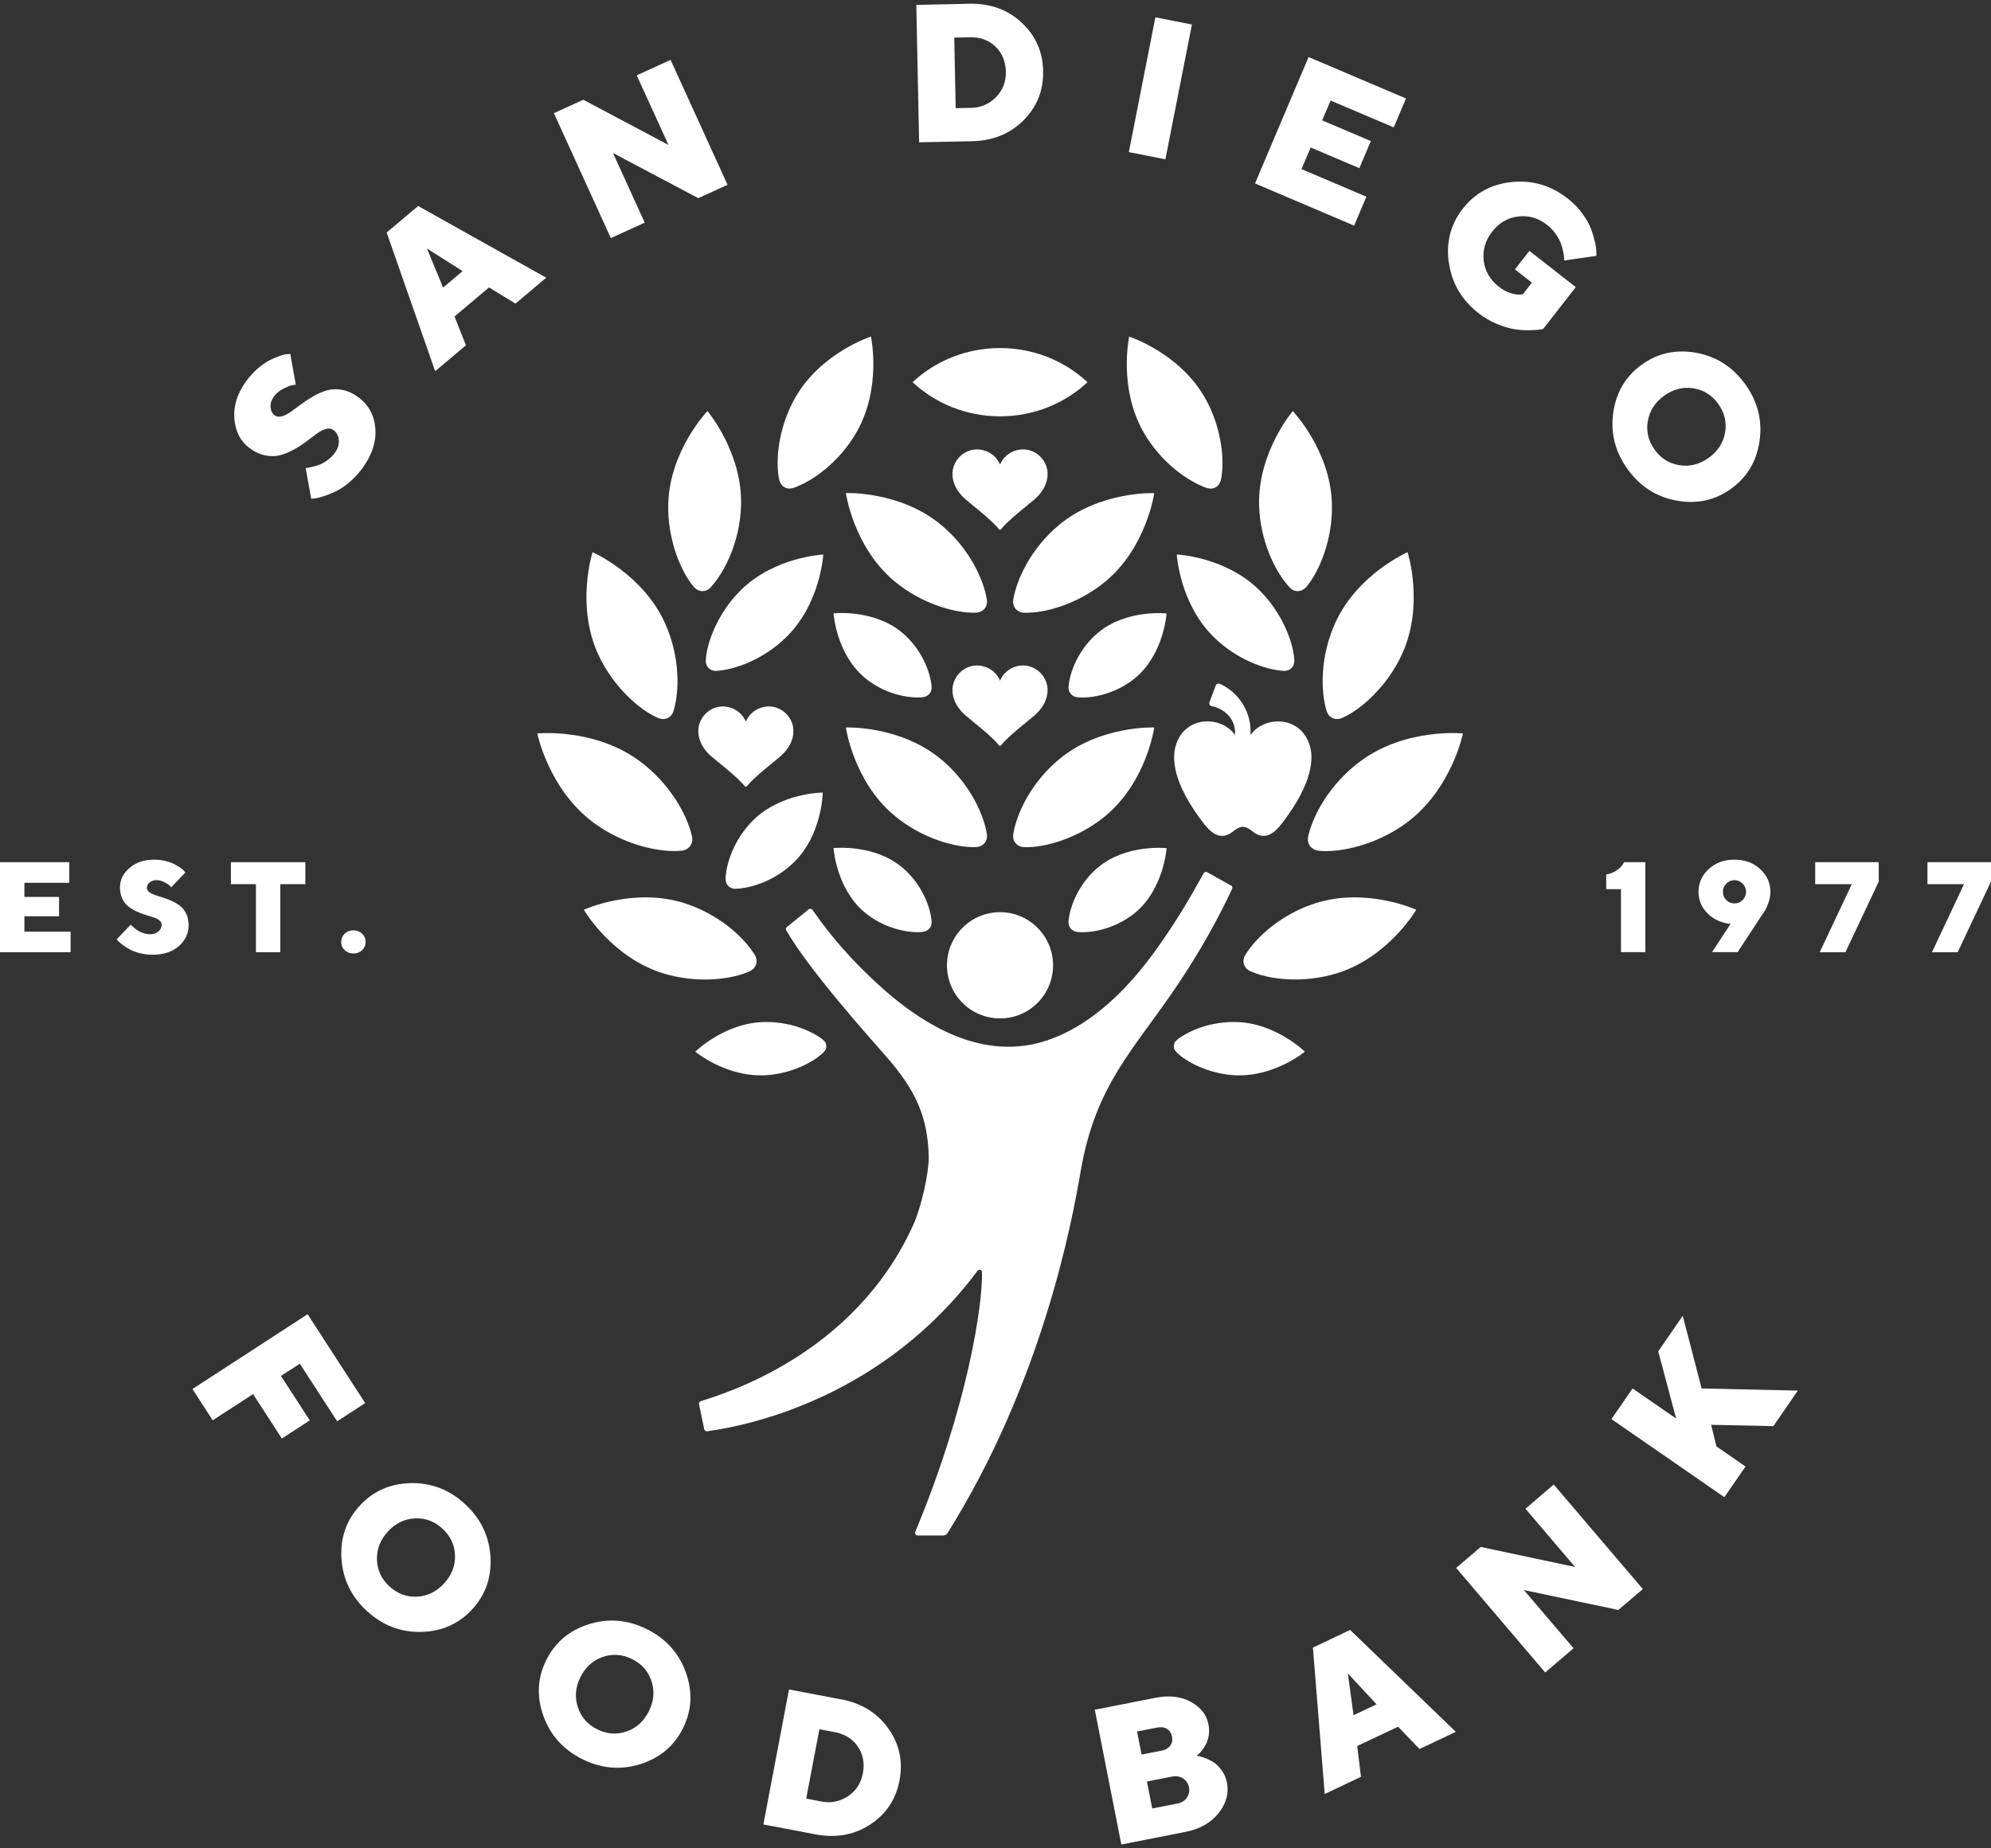 <?xml version="1.0" encoding="UTF-8"?> <svg xmlns="http://www.w3.org/2000/svg" width="266" height="247" viewBox="0 0 266 247" fill="none"><rect x="0" y="0" width="266" height="247" fill="#333333" stroke="none"/><g clip-path="url(#clip0_813_776)"><path d="M43.527 57.331C43.143 57.444 42.736 57.648 42.315 57.957C41.893 58.266 41.426 58.613 40.922 58.998C40.418 59.382 39.868 59.736 39.288 60.06C38.709 60.385 38.114 60.633 37.504 60.807C36.895 60.98 36.225 61.003 35.502 60.867C34.779 60.731 34.064 60.407 33.364 59.895C32.152 59.013 31.467 57.708 31.316 55.997C31.166 54.278 31.685 52.597 32.882 50.953C33.371 50.275 33.913 49.694 34.493 49.196C35.08 48.706 35.615 48.337 36.097 48.103C36.578 47.87 37.03 47.681 37.444 47.538C37.858 47.395 38.182 47.327 38.423 47.334L38.777 47.289L39.522 51.405C39.386 51.413 39.213 51.443 38.987 51.481C38.761 51.519 38.385 51.677 37.858 51.941C37.331 52.205 36.91 52.559 36.593 52.989C36.262 53.449 36.112 53.916 36.149 54.406C36.187 54.896 36.368 55.266 36.706 55.507C36.977 55.703 37.301 55.74 37.685 55.627C38.069 55.514 38.468 55.303 38.897 55.002C39.326 54.693 39.785 54.353 40.29 53.976C40.794 53.599 41.336 53.245 41.923 52.913C42.51 52.581 43.105 52.333 43.715 52.159C44.325 51.986 44.995 51.963 45.717 52.099C46.44 52.235 47.155 52.559 47.855 53.072C49.225 54.067 49.993 55.454 50.144 57.218C50.294 58.982 49.722 60.769 48.42 62.564C47.885 63.295 47.291 63.936 46.621 64.494C45.951 65.044 45.333 65.451 44.769 65.707C44.204 65.964 43.67 66.175 43.18 66.333C42.684 66.492 42.292 66.582 41.998 66.612L41.577 66.65L40.839 62.548C40.9 62.548 40.99 62.541 41.11 62.518C41.231 62.496 41.464 62.443 41.803 62.367C42.142 62.292 42.465 62.187 42.781 62.058C43.09 61.93 43.429 61.727 43.798 61.455C44.167 61.184 44.475 60.875 44.731 60.52C45.145 59.955 45.318 59.382 45.266 58.801C45.213 58.221 44.972 57.769 44.535 57.452C44.264 57.256 43.941 57.211 43.557 57.324" fill="white"></path><path d="M60.721 42.29L62.249 46.143L58.139 49.603L51.657 31.072L55.865 27.528L72.976 37.111L68.866 40.571L65.335 38.408L60.728 42.29H60.721ZM57.047 33.221L59.2 38.43L61.805 36.236L57.047 33.213V33.221Z" fill="white"></path><path d="M89.59 8.002L97.201 24.694L93.294 26.48L81.897 20.449L86.135 29.753L81.611 31.818L74 15.126L77.93 13.332L89.312 19.371L85.066 10.067L89.59 8.002Z" fill="white"></path><path d="M129.489 0.5C132.282 0.44 134.615 1.277 136.482 3.011C138.349 4.737 139.313 6.901 139.365 9.487C139.418 12.073 138.545 14.267 136.746 16.076C134.946 17.878 132.65 18.813 129.865 18.873L122.796 19.017L122.42 0.658L129.489 0.5ZM127.486 5.016L127.682 14.455L129.775 14.41C131.054 14.38 132.146 13.912 133.057 12.993C133.968 12.073 134.412 10.942 134.382 9.592C134.352 8.213 133.893 7.089 132.997 6.23C132.101 5.37 130.964 4.948 129.579 4.978L127.486 5.024V5.016Z" fill="white"></path><path d="M154.358 2.314L150.816 20.326L155.699 21.289L159.24 3.277L154.358 2.314Z" fill="white"></path><path d="M182.553 26.284L180.912 30.152L167.67 24.513L174.829 7.625L187.845 13.159L186.204 17.019L177.772 13.438L176.643 16.084L183.147 18.851L181.612 22.477L175.108 19.71L173.88 22.598L182.553 26.284Z" fill="white"></path><path d="M193.566 35.105C193.175 32.384 193.8 29.971 195.433 27.883C197.067 25.794 199.25 24.603 201.983 24.324C204.715 24.045 207.207 24.777 209.45 26.533C210.226 27.136 210.881 27.815 211.423 28.561C211.965 29.308 212.349 30.001 212.582 30.642C212.815 31.283 212.988 31.871 213.109 32.421C213.229 32.972 213.282 33.401 213.274 33.718V34.193L208.968 34.811C208.968 34.728 208.968 34.615 208.968 34.48C208.968 34.344 208.931 34.072 208.848 33.673C208.773 33.273 208.667 32.889 208.532 32.519C208.396 32.15 208.17 31.735 207.847 31.268C207.523 30.8 207.139 30.401 206.703 30.062C205.521 29.134 204.233 28.757 202.833 28.931C201.433 29.097 200.274 29.775 199.355 30.959C198.429 32.142 198.06 33.439 198.226 34.834C198.399 36.236 199.077 37.397 200.259 38.325C200.755 38.717 201.267 38.996 201.794 39.162C202.321 39.327 202.735 39.395 203.036 39.358L203.45 39.327L204.662 37.774L202.397 36.003L204.331 33.522L210.527 38.37L206.176 43.949C206.063 43.987 205.89 44.024 205.656 44.055C205.423 44.085 204.979 44.107 204.316 44.13C203.654 44.145 202.991 44.1 202.329 43.994C201.666 43.889 200.891 43.655 200.01 43.293C199.122 42.931 198.294 42.449 197.526 41.846C195.283 40.089 193.965 37.85 193.581 35.128" fill="white"></path><path d="M224.002 66.899C221.299 66.409 219.116 65.006 217.452 62.699C215.789 60.392 215.149 57.874 215.533 55.152C215.917 52.431 217.181 50.29 219.334 48.736C221.48 47.183 223.911 46.656 226.614 47.146C229.316 47.636 231.5 49.038 233.163 51.345C234.827 53.652 235.467 56.17 235.083 58.892C234.699 61.614 233.434 63.755 231.281 65.308C229.136 66.861 226.704 67.389 224.002 66.899ZM220.147 56.261C219.914 57.64 220.215 58.922 221.066 60.098C221.916 61.274 223.031 61.968 224.408 62.172C225.786 62.383 227.081 62.043 228.3 61.169C229.512 60.287 230.242 59.163 230.476 57.791C230.709 56.419 230.4 55.145 229.557 53.969C228.707 52.793 227.6 52.099 226.222 51.888C224.845 51.677 223.55 52.008 222.331 52.883C221.111 53.765 220.388 54.889 220.155 56.268" fill="white"></path><path d="M48.789 187.497L45.048 189.933L40.057 182.235L37.535 183.871L41.389 189.812L37.655 192.232L33.808 186.299L28.418 189.797L25.716 185.62L41.095 175.623L48.789 187.497Z" fill="white"></path><path d="M56.279 218.077C53.531 218.137 51.115 217.21 49.015 215.28C46.922 213.357 45.793 211.02 45.62 208.268C45.446 205.524 46.259 203.172 48.051 201.219C49.843 199.266 52.116 198.256 54.864 198.196C57.611 198.135 60.035 199.063 62.128 200.993C64.221 202.923 65.35 205.26 65.523 208.004C65.697 210.749 64.883 213.101 63.092 215.054C61.3 217.006 59.027 218.016 56.279 218.077ZM50.362 208.427C50.407 209.829 50.964 211.02 52.033 212C53.102 212.98 54.329 213.433 55.722 213.365C57.115 213.289 58.319 212.701 59.335 211.593C60.352 210.485 60.834 209.241 60.788 207.846C60.743 206.451 60.186 205.268 59.117 204.28C58.048 203.3 56.821 202.84 55.428 202.908C54.036 202.976 52.831 203.564 51.815 204.672C50.799 205.78 50.317 207.032 50.362 208.434" fill="white"></path><path d="M85.563 235.741C82.943 236.571 80.361 236.345 77.809 235.085C75.264 233.819 73.525 231.889 72.6 229.303C71.674 226.709 71.794 224.229 72.976 221.854C74.15 219.479 76.055 217.873 78.675 217.051C81.294 216.222 83.876 216.448 86.421 217.707C88.965 218.974 90.704 220.904 91.63 223.49C92.556 226.084 92.436 228.564 91.254 230.939C90.072 233.314 88.175 234.92 85.555 235.741M77.199 228.134C77.636 229.469 78.501 230.456 79.796 231.097C81.091 231.746 82.401 231.836 83.718 231.376C85.036 230.916 86.029 230.012 86.692 228.67C87.362 227.328 87.475 225.986 87.046 224.666C86.609 223.339 85.751 222.359 84.448 221.711C83.154 221.062 81.844 220.972 80.526 221.424C79.209 221.877 78.215 222.781 77.545 224.123C76.875 225.465 76.763 226.807 77.199 228.134Z" fill="white"></path><path d="M112.369 227.086C115.117 227.606 117.225 228.911 118.693 230.992C120.161 233.072 120.658 235.38 120.176 237.92C119.694 240.461 118.384 242.429 116.246 243.824C114.116 245.218 111.677 245.648 108.937 245.128L101.988 243.808L105.413 225.767L112.362 227.094L112.369 227.086ZM109.471 231.082L107.71 240.355L109.772 240.748C111.029 240.989 112.196 240.748 113.28 240.039C114.364 239.33 115.027 238.312 115.275 236.985C115.531 235.628 115.313 234.43 114.613 233.404C113.913 232.379 112.889 231.73 111.526 231.474L109.464 231.082H109.471Z" fill="white"></path><path d="M149.813 246.5L146.268 228.481L154.36 226.883C156.204 226.521 157.793 226.702 159.103 227.426C160.42 228.149 161.203 229.152 161.451 230.434C161.549 230.924 161.564 231.414 161.489 231.896C161.421 232.371 161.293 232.771 161.12 233.08C160.947 233.397 160.766 233.668 160.586 233.909C160.405 234.151 160.232 234.332 160.081 234.445L159.871 234.618C159.961 234.633 160.089 234.663 160.247 234.693C160.405 234.724 160.691 234.822 161.105 234.98C161.519 235.138 161.896 235.334 162.242 235.568C162.581 235.809 162.919 236.156 163.251 236.624C163.582 237.091 163.808 237.626 163.921 238.229C164.199 239.639 163.83 240.989 162.806 242.286C161.79 243.582 160.322 244.419 158.403 244.796L149.798 246.492L149.813 246.5ZM151.914 231.391L152.516 234.467L155.211 233.94C155.723 233.842 156.099 233.615 156.347 233.276C156.596 232.937 156.671 232.537 156.581 232.07C156.491 231.602 156.265 231.263 155.911 231.037C155.557 230.818 155.12 230.758 154.609 230.856L151.914 231.384V231.391ZM157.273 241.026C157.838 240.913 158.275 240.65 158.561 240.235C158.854 239.82 158.952 239.353 158.847 238.84C158.749 238.327 158.478 237.928 158.056 237.656C157.627 237.385 157.13 237.302 156.566 237.415L153.231 238.071L153.939 241.675L157.273 241.019V241.026Z" fill="white"></path><path d="M181.325 233.329L181.83 237.438L176.982 239.737L175.408 220.173L180.377 217.813L194.499 231.429L189.651 233.728L186.783 230.743L181.34 233.321L181.325 233.329ZM180.076 223.626L180.836 229.212L183.907 227.757L180.076 223.626Z" fill="white"></path><path d="M207.583 198.384L219.485 212.354L216.21 215.144L203.594 212.483L210.226 220.263L206.439 223.498L194.545 209.527L197.827 206.723L210.429 209.399L203.804 201.619L207.583 198.384Z" fill="white"></path><path d="M229.317 193.288L233.201 195.979L230.378 200.073L215.292 189.639L218.115 185.545L223.934 189.563L221.54 180.584L224.815 175.834L227.344 185.545L240.194 185.831L236.92 190.581L228.609 190.4L229.317 193.288Z" fill="white"></path><path d="M9.433 124.499V127.251H0V115.218H9.259V117.97H3.26V119.862H7.889V122.441H3.26V124.499H9.433Z" fill="white"></path><path d="M21.29 122.984C21.086 122.825 20.815 122.69 20.491 122.584C20.168 122.478 19.799 122.365 19.4 122.245C19.001 122.124 18.602 121.973 18.21 121.785C17.819 121.604 17.458 121.378 17.134 121.121C16.81 120.865 16.539 120.518 16.336 120.081C16.133 119.644 16.027 119.139 16.027 118.573C16.027 117.593 16.449 116.726 17.307 115.987C18.158 115.248 19.249 114.879 20.574 114.879C21.124 114.879 21.636 114.939 22.125 115.06C22.607 115.18 23.006 115.324 23.314 115.489C23.623 115.655 23.894 115.821 24.128 115.987C24.361 116.153 24.526 116.296 24.609 116.424L24.767 116.59L22.878 118.566C22.825 118.498 22.742 118.415 22.63 118.309C22.524 118.204 22.291 118.06 21.952 117.887C21.613 117.714 21.259 117.616 20.913 117.616C20.567 117.616 20.236 117.721 19.995 117.925C19.746 118.128 19.626 118.37 19.626 118.648C19.626 118.867 19.731 119.056 19.934 119.214C20.138 119.372 20.409 119.508 20.732 119.613C21.056 119.719 21.418 119.84 21.809 119.96C22.2 120.081 22.599 120.232 22.998 120.42C23.397 120.601 23.759 120.827 24.09 121.084C24.414 121.34 24.685 121.687 24.888 122.124C25.091 122.561 25.197 123.067 25.197 123.632C25.197 124.748 24.76 125.683 23.879 126.444C23.006 127.206 21.839 127.583 20.386 127.583C19.791 127.583 19.227 127.507 18.67 127.371C18.12 127.228 17.669 127.055 17.315 126.859C16.961 126.655 16.645 126.459 16.374 126.256C16.103 126.052 15.899 125.879 15.771 125.735L15.591 125.524L17.473 123.557C17.473 123.557 17.533 123.632 17.593 123.692C17.654 123.745 17.766 123.851 17.939 124.001C18.113 124.152 18.286 124.288 18.482 124.401C18.67 124.514 18.911 124.62 19.197 124.71C19.483 124.801 19.769 124.846 20.047 124.846C20.507 124.846 20.875 124.718 21.169 124.469C21.455 124.22 21.598 123.918 21.598 123.564C21.598 123.345 21.493 123.157 21.29 122.991" fill="white"></path><path d="M40.794 115.218V118.151H37.444V127.251H34.192V118.151H30.85V115.218H40.794Z" fill="white"></path><path d="M46.049 124.77C46.357 124.476 46.749 124.326 47.216 124.326C47.682 124.326 48.066 124.476 48.382 124.77C48.691 125.064 48.849 125.434 48.849 125.871C48.849 126.308 48.691 126.67 48.382 126.972C48.074 127.266 47.682 127.417 47.216 127.417C46.749 127.417 46.357 127.266 46.049 126.972C45.74 126.678 45.582 126.308 45.582 125.871C45.582 125.434 45.74 125.072 46.049 124.77Z" fill="white"></path><path d="M219.824 115.218V127.243H216.564V118.822H214.592V116.854C215.096 116.779 215.548 116.598 215.947 116.334C216.346 116.062 216.624 115.806 216.775 115.565L216.993 115.218H219.824Z" fill="white"></path><path d="M231.214 123.466C229.972 123.338 228.94 122.87 228.135 122.064C227.329 121.257 226.923 120.292 226.923 119.169C226.923 117.985 227.375 116.975 228.285 116.138C229.196 115.293 230.341 114.879 231.726 114.879C233.111 114.879 234.255 115.301 235.166 116.138C236.077 116.982 236.529 117.993 236.529 119.169C236.529 119.674 236.431 120.179 236.242 120.699C236.054 121.219 235.866 121.604 235.685 121.868L235.407 122.26L232.147 127.243H228.722L231.206 123.459L231.214 123.466ZM230.634 120.277C230.935 120.579 231.297 120.729 231.726 120.729C232.155 120.729 232.516 120.579 232.817 120.277C233.118 119.975 233.269 119.613 233.269 119.176C233.269 118.739 233.118 118.377 232.817 118.075C232.516 117.774 232.155 117.623 231.726 117.623C231.297 117.623 230.935 117.774 230.634 118.075C230.333 118.377 230.182 118.739 230.182 119.176C230.182 119.613 230.333 119.975 230.634 120.277Z" fill="white"></path><path d="M251.004 115.218V117.804L246.548 127.251H243.115L247.406 118.151H242.513V115.218H251.004Z" fill="white"></path><path d="M266 115.218V117.804L261.544 127.251H258.111L262.394 118.151H257.509V115.218H266Z" fill="white"></path><path d="M174.912 99.423C173.602 95.571 168.829 95.669 167.06 98.24C167.286 95.344 165.607 92.547 162.965 91.379C162.754 91.288 162.505 91.394 162.423 91.605L161.587 93.837C161.497 94.07 161.64 94.327 161.888 94.379C162.927 94.523 165.163 95.608 165.005 98.232C163.243 95.669 158.47 95.556 157.153 99.416C156.513 101.27 156.634 104.618 160.827 110.054C161.941 111.479 163.213 112.413 164.862 111.011C165.727 110.318 166.36 110.325 167.218 111.011C168.814 112.368 170.101 111.554 171.253 110.054C175.438 104.618 175.559 101.27 174.927 99.416" fill="white"></path><path d="M133.606 46.512C129.067 46.512 124.949 48.246 121.923 51.074C124.949 53.893 129.067 55.635 133.606 55.635C138.146 55.635 142.263 53.901 145.29 51.074C142.263 48.254 138.146 46.512 133.606 46.512Z" fill="white"></path><path d="M96.945 117.472C96.938 118.211 97.48 118.777 98.217 118.769C100.272 118.731 103.547 117.721 106.114 115.188C109.848 111.501 109.923 105.915 109.923 105.915C109.923 105.915 104.353 105.922 100.619 109.616C98.052 112.15 96.96 115.527 96.938 117.48" fill="white"></path><path d="M98.97 78.871C95.854 81.947 94.416 85.935 94.295 88.212C94.25 89.072 94.86 89.705 95.718 89.652C98.112 89.509 101.989 88.167 105.098 85.091C109.63 80.613 109.991 74.106 109.991 74.106C109.991 74.106 103.494 74.393 98.963 78.871" fill="white"></path><path d="M105.994 65.202C108.441 64.365 112.069 61.87 114.425 57.776C117.843 51.828 116.36 44.974 116.36 44.974C116.36 44.974 109.698 47.131 106.28 53.079C103.931 57.165 103.577 61.719 104.104 64.109C104.308 65.014 105.113 65.496 105.994 65.195" fill="white"></path><path d="M100.159 129.792C101.033 129.384 101.341 128.45 100.844 127.62C99.452 125.321 96.102 122.177 91.427 120.692C84.629 118.535 77.997 121.574 77.997 121.574C77.997 121.574 81.678 127.877 88.476 130.033C93.151 131.511 97.848 130.862 100.159 129.792Z" fill="white"></path><path d="M109.969 138.959C108.448 137.738 105.377 136.434 101.823 136.584C96.652 136.818 92.888 140.543 92.888 140.543C92.888 140.543 96.968 143.92 102.14 143.694C105.693 143.536 108.734 141.915 110.044 140.61C110.541 140.113 110.518 139.397 109.969 138.959Z" fill="white"></path><path d="M91.036 113.688C92.044 113.582 92.669 112.76 92.451 111.765C91.841 109.006 89.575 104.746 85.427 101.685C79.39 97.244 71.779 98.013 71.779 98.013C71.779 98.013 73.308 105.523 79.345 109.971C83.493 113.024 88.386 113.967 91.043 113.68" fill="white"></path><path d="M87.912 95.94C88.807 96.325 89.711 95.933 89.989 94.998C90.78 92.404 90.877 87.782 88.845 83.274C85.886 76.722 79.164 73.79 79.164 73.79C79.164 73.79 76.921 80.786 79.872 87.338C81.904 91.839 85.548 94.93 87.904 95.94" fill="white"></path><path d="M94.942 78.487C96.764 76.526 98.857 72.455 99.007 67.57C99.218 60.46 94.513 54.934 94.513 54.934C94.513 54.934 89.492 60.174 89.281 67.283C89.138 72.169 91.043 76.496 92.691 78.419C93.316 79.15 94.295 79.188 94.95 78.487" fill="white"></path><path d="M125.755 101.489C120.282 96.92 113.01 97.214 113.01 97.214C113.01 97.214 114.026 104.437 119.499 108.998C123.263 112.135 127.847 113.311 130.392 113.198C131.355 113.152 131.995 112.406 131.845 111.456C131.431 108.802 129.519 104.625 125.755 101.481" fill="white"></path><path d="M125.755 70.163C120.282 65.594 113.01 65.888 113.01 65.888C113.01 65.888 114.026 73.111 119.499 77.672C123.263 80.809 127.847 81.985 130.392 81.872C131.355 81.826 131.995 81.08 131.845 80.13C131.431 77.476 129.519 73.299 125.755 70.156" fill="white"></path><path d="M120.523 115.912C116.736 112.738 111.361 113.333 111.361 113.333C111.361 113.333 111.715 118.739 115.502 121.913C118.099 124.092 121.419 124.748 123.301 124.529C124.016 124.446 124.528 123.851 124.467 123.134C124.302 121.151 123.128 118.091 120.523 115.904" fill="white"></path><path d="M115.502 90.549C118.099 92.728 121.419 93.384 123.301 93.166C124.016 93.083 124.52 92.487 124.467 91.771C124.302 89.781 123.128 86.727 120.523 84.541C116.736 81.367 111.361 81.962 111.361 81.962C111.361 81.962 111.715 87.368 115.502 90.542" fill="white"></path><path d="M157.221 74.106C157.221 74.106 157.59 80.613 162.114 85.091C165.23 88.167 169.1 89.509 171.501 89.652C172.359 89.705 172.969 89.072 172.924 88.205C172.804 85.935 171.366 81.947 168.249 78.864C163.717 74.385 157.221 74.099 157.221 74.099" fill="white"></path><path d="M161.226 65.202C162.107 65.504 162.912 65.021 163.116 64.117C163.643 61.727 163.289 57.173 160.94 53.087C157.522 47.138 150.86 44.982 150.86 44.982C150.86 44.982 149.377 51.835 152.795 57.784C155.144 61.87 158.78 64.373 161.226 65.21" fill="white"></path><path d="M175.785 120.692C171.111 122.169 167.761 125.321 166.368 127.62C165.871 128.45 166.172 129.384 167.053 129.784C169.364 130.855 174.062 131.511 178.736 130.025C185.534 127.869 189.215 121.574 189.215 121.574C189.215 121.574 182.591 118.535 175.785 120.692Z" fill="white"></path><path d="M157.251 138.959C156.702 139.397 156.679 140.113 157.176 140.61C158.486 141.915 161.527 143.536 165.08 143.694C170.252 143.92 174.332 140.543 174.332 140.543C174.332 140.543 170.568 136.818 165.396 136.584C161.843 136.426 158.772 137.738 157.251 138.959Z" fill="white"></path><path d="M181.799 101.685C177.652 104.738 175.378 108.998 174.776 111.765C174.558 112.753 175.182 113.582 176.191 113.688C178.848 113.967 183.742 113.032 187.89 109.971C193.927 105.53 195.455 98.013 195.455 98.013C195.455 98.013 187.837 97.237 181.807 101.685" fill="white"></path><path d="M177.231 94.998C177.517 95.933 178.42 96.325 179.316 95.94C181.665 94.922 185.316 91.839 187.348 87.338C190.307 80.786 188.056 73.79 188.056 73.79C188.056 73.79 181.334 76.722 178.375 83.274C176.343 87.775 176.448 92.404 177.231 94.998Z" fill="white"></path><path d="M172.277 78.487C172.932 79.195 173.911 79.15 174.536 78.419C176.184 76.496 178.089 72.169 177.946 67.283C177.735 60.174 172.714 54.934 172.714 54.934C172.714 54.934 168.009 60.46 168.22 67.57C168.363 72.455 170.463 76.526 172.285 78.487" fill="white"></path><path d="M154.21 97.214C154.21 97.214 146.938 96.92 141.466 101.489C137.702 104.625 135.797 108.802 135.375 111.463C135.225 112.413 135.865 113.16 136.828 113.205C139.365 113.318 143.957 112.142 147.721 109.006C153.194 104.437 154.21 97.222 154.21 97.222" fill="white"></path><path d="M135.375 80.138C135.225 81.095 135.865 81.841 136.828 81.879C139.365 81.992 143.957 80.816 147.721 77.68C153.194 73.111 154.21 65.896 154.21 65.896C154.21 65.896 146.938 65.602 141.466 70.171C137.702 73.307 135.797 77.484 135.375 80.145" fill="white"></path><path d="M146.697 115.912C144.1 118.091 142.918 121.152 142.753 123.142C142.693 123.858 143.205 124.454 143.92 124.537C145.794 124.755 149.114 124.099 151.719 121.921C155.498 118.746 155.859 113.341 155.859 113.341C155.859 113.341 150.484 112.745 146.697 115.919" fill="white"></path><path d="M146.697 84.548C144.1 86.727 142.918 89.788 142.753 91.778C142.693 92.495 143.205 93.09 143.92 93.173C145.794 93.392 149.114 92.736 151.719 90.557C155.498 87.383 155.859 81.977 155.859 81.977C155.859 81.977 150.484 81.382 146.697 84.556" fill="white"></path><path d="M99.512 105.063C99.542 105.108 99.595 105.13 99.648 105.13C99.701 105.13 99.753 105.108 99.791 105.063C100.777 103.788 103.826 101.489 104.39 100.961C106.257 99.22 106.039 97.531 105.934 97.018C105.73 96.068 105.023 95.035 103.818 94.598C102.471 94.115 101.251 94.606 100.581 95.171C100.175 95.51 99.851 95.94 99.648 96.43C99.445 95.94 99.121 95.51 98.714 95.171C98.037 94.613 96.817 94.115 95.477 94.598C94.28 95.028 93.565 96.061 93.362 97.018C93.257 97.531 93.038 99.227 94.898 100.961C95.47 101.489 98.511 103.796 99.505 105.063" fill="white"></path><path d="M128.863 66.612C129.428 67.14 132.476 69.447 133.463 70.721C133.493 70.766 133.545 70.789 133.606 70.789C133.666 70.789 133.711 70.766 133.741 70.721C134.727 69.447 137.776 67.147 138.348 66.612C140.215 64.878 139.997 63.182 139.891 62.669C139.688 61.719 138.981 60.686 137.776 60.249C136.429 59.767 135.209 60.257 134.539 60.822C134.133 61.161 133.809 61.591 133.606 62.081C133.402 61.591 133.079 61.161 132.672 60.822C131.995 60.264 130.775 59.767 129.435 60.249C128.238 60.679 127.523 61.712 127.32 62.669C127.214 63.182 126.996 64.878 128.863 66.612Z" fill="white"></path><path d="M128.863 95.488C129.428 96.016 132.476 98.323 133.463 99.597C133.493 99.642 133.545 99.665 133.606 99.665C133.666 99.665 133.711 99.642 133.741 99.597C134.727 98.323 137.776 96.023 138.348 95.488C140.215 93.754 139.997 92.057 139.891 91.545C139.688 90.595 138.981 89.562 137.776 89.125C136.429 88.642 135.209 89.132 134.539 89.698C134.133 90.037 133.809 90.466 133.606 90.957C133.402 90.466 133.079 90.037 132.672 89.698C131.995 89.14 130.775 88.642 129.435 89.125C128.238 89.554 127.523 90.587 127.32 91.545C127.214 92.057 126.996 93.754 128.863 95.488Z" fill="white"></path><path d="M133.606 136.094C137.521 136.094 140.69 132.92 140.69 129C140.69 125.079 137.513 121.898 133.606 121.898C129.699 121.898 126.515 125.079 126.515 129C126.515 132.92 129.691 136.094 133.606 136.094Z" fill="white"></path><path d="M164.433 118.317L161.279 116.56C161.106 116.47 160.895 116.537 160.805 116.703C158.998 119.968 156.943 123.549 153.947 127.605C144.77 140.022 136.474 139.902 134.397 139.872C126.718 139.759 120.056 134.104 116.879 131.141C113.943 128.412 111.15 125.358 108.561 121.596C108.44 121.423 108.199 121.385 108.041 121.521L105.135 123.873C105 123.986 104.955 124.182 105.045 124.333C108.109 129.626 115.915 138.364 118.362 141.146C122.352 145.684 123.963 149.281 124.076 154.558C124.121 156.737 123.059 161.389 122.021 163.673C114.071 181.247 96.486 186.291 93.625 187.249C93.452 187.309 93.354 187.482 93.392 187.663L94.084 190.981C94.122 191.169 94.295 191.29 94.483 191.267C100.491 190.438 118.061 186.6 130.61 169.81C130.67 169.727 130.768 169.682 130.873 169.682C130.956 169.682 131.047 169.72 131.107 169.78C131.167 169.84 131.197 169.923 131.197 170.006C131.28 174.567 129.24 187.995 122.284 204.695C122.186 204.928 122.359 205.192 122.615 205.192H126.033C126.244 205.192 126.447 205.109 126.635 204.808C139.245 184.587 143.174 163.53 144.379 156.518C146.381 144.87 151.5 140.279 157.281 131.676C160.579 126.768 162.95 122.343 164.614 118.777C164.697 118.596 164.621 118.392 164.448 118.302" fill="white"></path></g><defs><clipPath id="clip0_813_776"><rect width="266" height="246" fill="white" transform="translate(0 0.5)"></rect></clipPath></defs></svg> 
